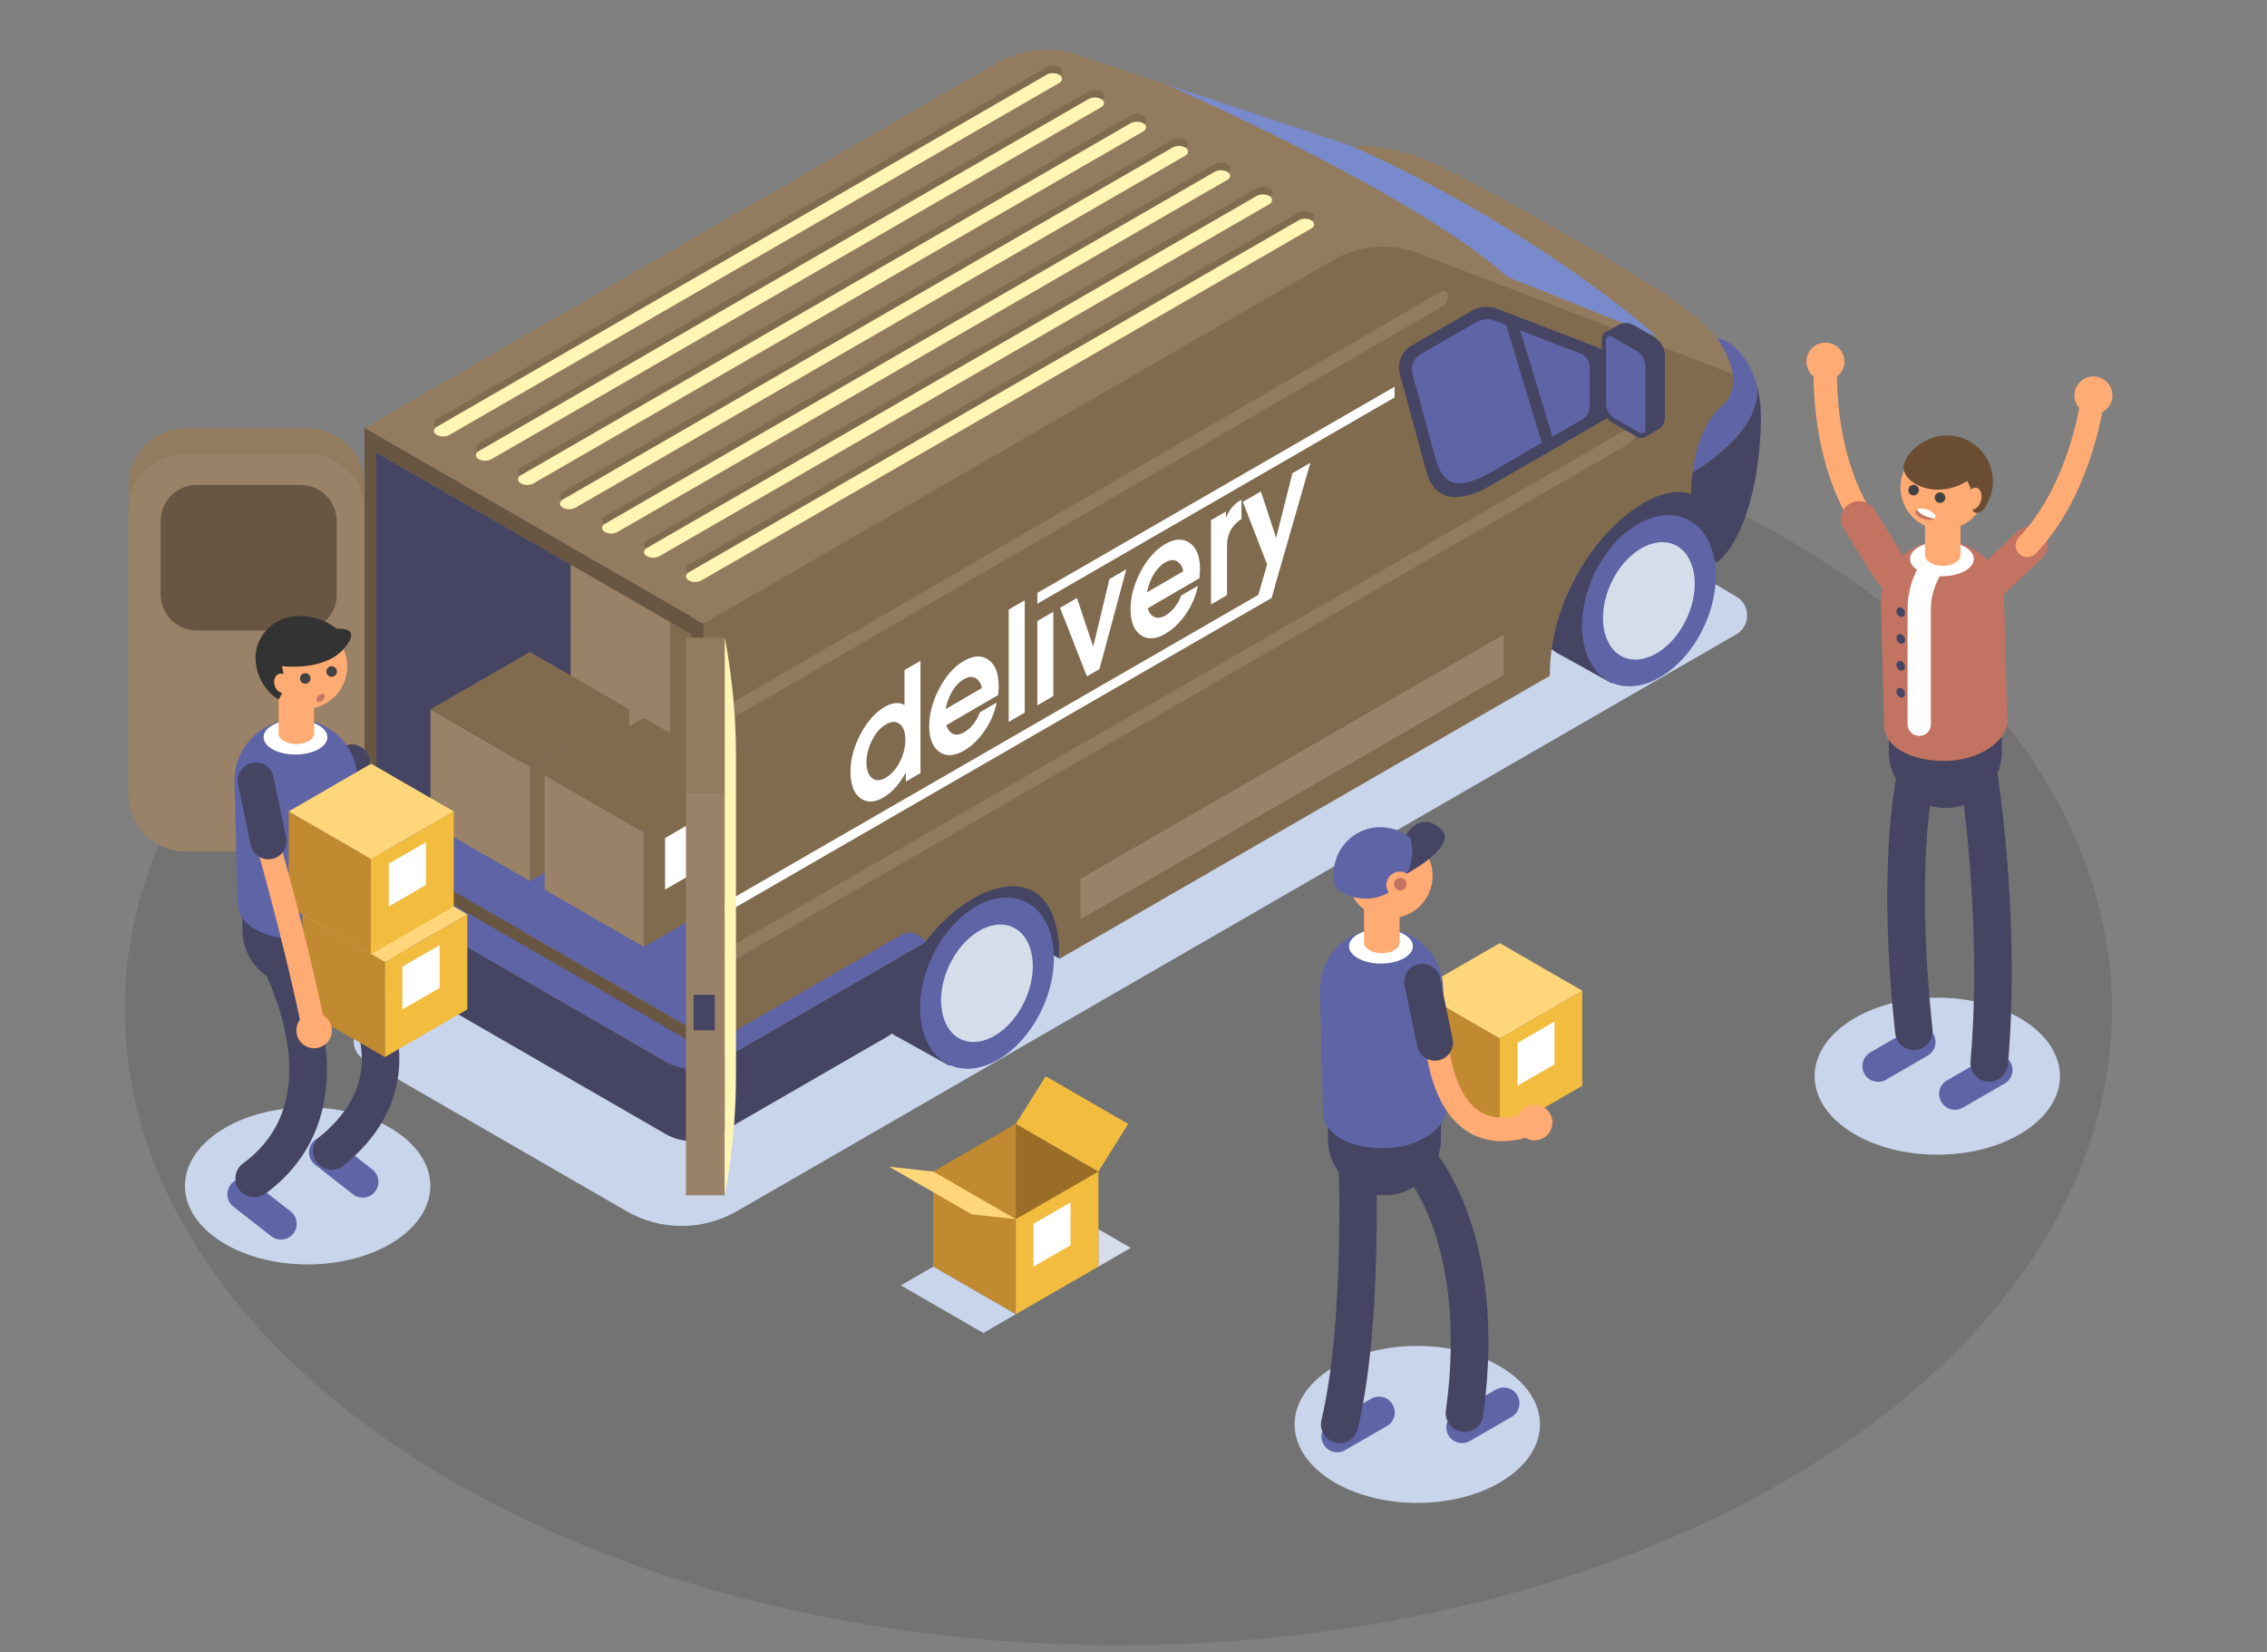 <?xml version="1.0" encoding="utf-8"?>
<!-- Generator: Adobe Illustrator 23.0.2, SVG Export Plug-In . SVG Version: 6.00 Build 0)  -->
<svg version="1.1" id="Layer_1" xmlns="http://www.w3.org/2000/svg" xmlns:xlink="http://www.w3.org/1999/xlink" x="0px" y="0px"
	 viewBox="0 0 2053 1496.4" style="enable-background:new 0 0 2053 1496.4;" xml:space="preserve">
<rect x="0" y="0" width="2053" height="1496.4" fill="#808080" stroke="none"/>
<style type="text/css">
	.st0{opacity:0.1;}
	.st1{fill:#C8D5EB;}
	.st2{fill:#454563;}
	.st3{fill:#5E64A6;}
	.st4{fill:#998267;}
	.st5{fill:#806B4F;}
	.st6{fill:#FFFFFF;}
	.st7{fill:#937B5F;}
	.st8{fill:#D5DDEB;}
	.st9{fill:#788ACB;}
	.st10{fill:#685642;}
	.st11{fill:#FFF5B5;}
	.st12{fill:#C28A30;}
	.st13{fill:#F2BC3F;}
	.st14{fill:#FFD77A;}
	.st15{fill:#FFAB73;}
	.st16{fill:#C27361;}
	.st17{fill:#424242;}
	.st18{fill:#333333;}
	.st19{fill:#6B4D34;}
	.st20{fill:#996D26;}
</style>
<g>
	<ellipse class="st0" cx="1012.8" cy="914.2" rx="899.8" ry="576"/>
	<g>
		<path class="st1" d="M330.1,960l237.3,137c30.9,17.8,69,17.8,99.9,0l905.1-522.5c13-7.5,13.2-26.3,0.2-34l-283-168.6l-959.5,554
			C317,933.5,317,952.4,330.1,960z"/>
		<polygon class="st2" points="959.5,868.3 848.3,804.1 959.5,747.4 		"/>
		<polygon class="st2" points="340.8,766.9 626.3,931.7 626.3,574.6 340.8,409.8 		"/>
		<polygon class="st3" points="340.8,766.9 626.3,602.1 626.3,931.7 		"/>
		<g>
			<polygon class="st4" points="516.8,672.8 606.8,724.8 606.8,621.1 516.8,569.2 			"/>
			<polygon class="st5" points="696.7,672.8 606.8,724.8 606.8,621.1 696.7,569.2 			"/>
			<polygon class="st6" points="666.5,649.5 626,672.8 626,626.2 666.5,602.8 			"/>
			<polygon class="st7" points="516.8,569.2 606.8,517.2 696.7,569.2 606.8,621.1 			"/>
		</g>
		<g>
			<path class="st2" d="M861.1,962.4c25,1,44.5-24.7,60.1-58.6c15.7-33.9,22.7-65.3,5.8-83.8l1.2-2.7l-43.7-24.5
				c-0.8-0.4-1.6-0.9-2.5-1.3c-27.6-12.8-65.3,10-84.2,50.8c-18.9,40.9-11.9,84.4,15.7,97.2l46.2,25.7L861.1,962.4z"/>
			
				<ellipse transform="matrix(0.419 -0.908 0.908 0.419 -289.999 1328.855)" class="st3" cx="894.1" cy="891.2" rx="81.5" ry="55.1"/>
			
				<ellipse transform="matrix(0.419 -0.908 0.908 0.419 -290.11 1328.853)" class="st8" cx="894" cy="891.3" rx="55.9" ry="37.8"/>
		</g>
		<polygon class="st2" points="1554.9,509.5 1443.7,445.3 1572.1,428 		"/>
		<g>
			<polygon class="st4" points="516.8,569.2 606.8,621.1 606.8,517.5 516.8,465.5 			"/>
			<polygon class="st5" points="696.7,569.2 606.8,621.1 606.8,517.5 696.7,465.5 			"/>
			<polygon class="st6" points="666.5,545.8 626,569.2 626,522.5 666.5,499.1 			"/>
			<polygon class="st7" points="516.8,465.5 606.8,413.6 696.7,465.5 606.8,517.5 			"/>
		</g>
		<g>
			<path class="st2" d="M1461,616.1c25,1,44.5-24.7,60.1-58.6c15.7-33.9,22.7-65.3,5.8-83.8l1.2-2.7l-43.7-24.5
				c-0.8-0.4-1.6-0.9-2.5-1.3c-27.6-12.8-65.3,10-84.2,50.8c-18.9,40.9-11.9,84.4,15.7,97.2l46.2,25.7L1461,616.1z"/>
			
				<ellipse transform="matrix(0.419 -0.908 0.908 0.419 372.615 1672.365)" class="st3" cx="1494" cy="544.8" rx="81.5" ry="55.1"/>
			
				<ellipse transform="matrix(0.419 -0.908 0.908 0.419 372.504 1672.364)" class="st8" cx="1493.9" cy="544.9" rx="55.9" ry="37.8"/>
		</g>
		<g>
			<polygon class="st4" points="389.9,746.1 479.9,798 479.9,694.4 389.9,642.4 			"/>
			<polygon class="st5" points="569.8,746.1 479.9,798 479.9,694.4 569.8,642.4 			"/>
			<polygon class="st5" points="389.9,642.4 479.9,590.5 569.8,642.4 479.9,694.4 			"/>
		</g>
		<g>
			<polygon class="st4" points="493.2,805.7 583.1,857.6 583.1,754 493.2,702.1 			"/>
			<polygon class="st5" points="673.1,805.7 583.1,857.6 583.1,754 673.1,702.1 			"/>
			<polygon class="st6" points="642.8,782.3 602.3,805.7 602.3,759 642.8,735.6 			"/>
			<polygon class="st5" points="493.2,702.1 583.1,650.1 673.1,702.1 583.1,754 			"/>
		</g>
		<path class="st5" d="M637,564.8v458.5L812.5,922c0-90.5,147-187,147-53.6l444-256.3c0-131.5,152.7-234,152.7-111.8
			c0,0,18.2-21.9,20.1-55.6c1.9-33.7,3-70.4-4.2-104.8l-341.3-135.5L637,564.8z"/>
		<path class="st7" d="M330.1,387.6L637,564.8l570.4-329.3c23.4-13.5,51.6-15.7,76.9-6.1l287.8,110.4c0,0,0.6-31.8-70.4-77.2
			c-71-45.4-158.9-93.1-197.5-111.8c-38.6-18.7-62.4-18.7-80.6-18.7L975.7,49.6c-24.3-8.1-50.9-5.4-73,7.4L330.1,387.6z"/>
		<path class="st9" d="M1364.9,250.6l135.7,54.3c0,0-104.4-95.2-277-172.9l-169.3-56.3C1054.3,75.7,1280.9,174.6,1364.9,250.6z"/>
		<path class="st10" d="M330.1,387.6v458.5L637,1023.3V564.8L330.1,387.6z M626.3,931.7L340.8,766.9V409.8l285.5,164.8V931.7z"/>
		<polygon class="st4" points="1361.9,574.6 1361.9,611.3 978.5,832.6 978.5,795.9 		"/>
		<g>
			<path class="st2" d="M602.6,961.6L323,800.2c-7.2-4.2-12-11.4-13.2-19.5c-0.2,0.9-0.3,1.8-0.3,2.7V830c0,17.3,9.2,33.2,24.2,41.8
				l268.9,155.2c14.9,8.6,33.4,8.6,48.3,0l153.3-88.5c5.8-3.4,9.5-9.4,10-16.1c3.5-41.2,26.2-68.3,26.2-68.3l-1.4-1.2L650.9,961.6
				C636,970.2,617.5,970.2,602.6,961.6z"/>
			<path class="st3" d="M816.1,846.8l-166.5,96.2c-7.8,4.5-17.4,4.5-25.2,0L330.1,773v-10.4l-12.8,7.4c-4,2.3-6.6,6.2-7.4,10.6
				c1.1,8.1,5.9,15.4,13.2,19.5l279.6,161.4c14.9,8.6,33.4,8.6,48.3,0L839,852.9l-5.6-4.7C828.5,844.2,821.6,843.6,816.1,846.8z"/>
		</g>
		<g>
			<path class="st2" d="M1591.2,349.5c2.8,36.6-37.6,65.9-58.5,78.5c-1.4,10.9-1.2,21-1.2,21c27.6,16.6,23.5,60.5,23.5,60.5
				c28.1-23.8,39.7-84,39.7-132.8C1594.6,366.4,1593.3,357.4,1591.2,349.5z"/>
			<path class="st3" d="M1591.2,349.5c-7.9-29.7-27.6-43.2-36.2-42.9c0,0,29.6,38.8,4.5,60.9c-18.1,15.8-24.5,42.5-26.8,60.5
				C1553.5,415.4,1594,386.1,1591.2,349.5z"/>
		</g>
		<g>
			<path class="st5" d="M961.8,64.5c0-2.8-3.7-5.1-8.3-5.1c-2.2,0-4.2,0.5-5.7,1.4l-552,318.7l0,0c-1.7,0.9-2.8,2.3-2.8,3.8
				c0,2.8,3.7,5.1,8.3,5.1c2.4,0,4.6-0.6,6.1-1.6l0,0L959.1,68.3l0,0C960.8,67.3,961.8,66,961.8,64.5z"/>
			<path class="st5" d="M999.8,86.5c0-2.8-3.7-5.1-8.3-5.1c-2.2,0-4.2,0.5-5.7,1.4l-552,318.7l0,0c-1.7,0.9-2.8,2.3-2.8,3.8
				c0,2.8,3.7,5.1,8.3,5.1c2.4,0,4.6-0.6,6.1-1.6l0,0L997.2,90.2l0,0C998.8,89.3,999.8,88,999.8,86.5z"/>
			<path class="st5" d="M1037.9,108.4c0-2.8-3.7-5.1-8.3-5.1c-2.2,0-4.2,0.5-5.7,1.4l-552,318.7l0,0c-1.7,0.9-2.8,2.3-2.8,3.8
				c0,2.8,3.7,5.1,8.3,5.1c2.4,0,4.6-0.6,6.1-1.6l0,0l551.7-318.5l0,0C1036.9,111.3,1037.9,109.9,1037.9,108.4z"/>
			<path class="st5" d="M1075.9,130.4c0-2.8-3.7-5.1-8.3-5.1c-2.2,0-4.2,0.5-5.7,1.4l-552,318.7l0,0c-1.7,0.9-2.8,2.3-2.8,3.8
				c0,2.8,3.7,5.1,8.3,5.1c2.4,0,4.6-0.6,6.1-1.6l0,0l551.7-318.5l0,0C1074.9,133.2,1075.9,131.9,1075.9,130.4z"/>
			<path class="st5" d="M1114,152.4c0-2.8-3.7-5.1-8.3-5.1c-2.2,0-4.2,0.5-5.7,1.4l-552,318.7l0,0c-1.7,0.9-2.8,2.3-2.8,3.8
				c0,2.8,3.7,5.1,8.3,5.1c2.4,0,4.6-0.6,6.1-1.6l0,0l551.7-318.5l0,0C1113,155.2,1114,153.9,1114,152.4z"/>
			<path class="st5" d="M1152,174.3c0-2.8-3.7-5.1-8.3-5.1c-2.2,0-4.2,0.5-5.7,1.4L586,489.3l0,0c-1.7,0.9-2.8,2.3-2.8,3.8
				c0,2.8,3.7,5.1,8.3,5.1c2.4,0,4.6-0.6,6.1-1.6l0,0l551.7-318.5l0,0C1151,177.2,1152,175.8,1152,174.3z"/>
			<path class="st5" d="M1190.1,196.3c0-2.8-3.7-5.1-8.3-5.1c-2.2,0-4.2,0.5-5.7,1.4L624,511.3l0,0c-1.7,0.9-2.8,2.3-2.8,3.8
				c0,2.8,3.7,5.1,8.3,5.1c2.4,0,4.6-0.6,6.1-1.6l0,0l551.7-318.5l0,0C1189.1,199.1,1190.1,197.8,1190.1,196.3z"/>
			<path class="st5" d="M1479.2,380.8c2.5,1.4,2.6,5.8,0.3,9.8c-1.1,1.9-2.6,3.4-4.1,4.2l-814.1,470v0c-1.7,1-3.4,1.3-4.7,0.5
				c-2.5-1.4-2.6-5.8-0.3-9.8c1.2-2.1,2.8-3.7,4.5-4.5l0,0l813.8-469.9l0,0C1476.2,380.3,1477.9,380.1,1479.2,380.8z"/>
			<path class="st5" d="M1309.3,257c2.5,1.4,2.6,5.8,0.3,9.8c-1.1,1.9-2.6,3.4-4.1,4.2L661.3,644.7v0c-1.7,1-3.4,1.3-4.7,0.5
				c-2.5-1.4-2.6-5.8-0.3-9.8c1.2-2.1,2.8-3.7,4.5-4.5l0,0l644-373.5v0C1306.4,256.5,1308,256.3,1309.3,257z"/>
		</g>
		<g>
			<path class="st11" d="M961.8,71.4c0-2.8-3.7-5.1-8.3-5.1c-2.2,0-4.2,0.5-5.7,1.4l-552,318.7l0,0c-1.7,0.9-2.8,2.3-2.8,3.8
				c0,2.8,3.7,5.1,8.3,5.1c2.4,0,4.6-0.6,6.1-1.6l0,0L959.1,75.2l0,0C960.8,74.2,961.8,72.9,961.8,71.4z"/>
			<path class="st11" d="M999.8,93.4c0-2.8-3.7-5.1-8.3-5.1c-2.2,0-4.2,0.5-5.7,1.4l-552,318.7l0,0c-1.7,0.9-2.8,2.3-2.8,3.8
				c0,2.8,3.7,5.1,8.3,5.1c2.4,0,4.6-0.6,6.1-1.6l0,0L997.2,97.1l0,0C998.8,96.2,999.8,94.9,999.8,93.4z"/>
			<path class="st11" d="M1037.9,115.3c0-2.8-3.7-5.1-8.3-5.1c-2.2,0-4.2,0.5-5.7,1.4l-552,318.7l0,0c-1.7,0.9-2.8,2.3-2.8,3.8
				c0,2.8,3.7,5.1,8.3,5.1c2.4,0,4.6-0.6,6.1-1.6l0,0l551.7-318.5l0,0C1036.9,118.2,1037.9,116.8,1037.9,115.3z"/>
			<path class="st11" d="M1075.9,137.3c0-2.8-3.7-5.1-8.3-5.1c-2.2,0-4.2,0.5-5.7,1.4l-552,318.7l0,0c-1.7,0.9-2.8,2.3-2.8,3.8
				c0,2.8,3.7,5.1,8.3,5.1c2.4,0,4.6-0.6,6.1-1.6l0,0l551.7-318.5l0,0C1074.9,140.1,1075.9,138.8,1075.9,137.3z"/>
			<path class="st11" d="M1114,159.3c0-2.8-3.7-5.1-8.3-5.1c-2.2,0-4.2,0.5-5.7,1.4l-552,318.7l0,0c-1.7,0.9-2.8,2.3-2.8,3.8
				c0,2.8,3.7,5.1,8.3,5.1c2.4,0,4.6-0.6,6.1-1.6l0,0L1111.3,163l0,0C1113,162.1,1114,160.8,1114,159.3z"/>
			<path class="st11" d="M1152,181.2c0-2.8-3.7-5.1-8.3-5.1c-2.2,0-4.2,0.5-5.7,1.4L586,496.2l0,0c-1.7,0.9-2.8,2.3-2.8,3.8
				c0,2.8,3.7,5.1,8.3,5.1c2.4,0,4.6-0.6,6.1-1.6l0,0L1149.4,185l0,0C1151,184.1,1152,182.7,1152,181.2z"/>
			<path class="st11" d="M1190.1,203.2c0-2.8-3.7-5.1-8.3-5.1c-2.2,0-4.2,0.5-5.7,1.4L624,518.2l0,0c-1.7,0.9-2.8,2.3-2.8,3.8
				c0,2.8,3.7,5.1,8.3,5.1c2.4,0,4.6-0.6,6.1-1.6l0,0L1187.4,207l0,0C1189.1,206,1190.1,204.7,1190.1,203.2z"/>
			<path class="st7" d="M1479.2,387.7c2.5,1.4,2.6,5.8,0.3,9.8c-1.1,1.9-2.6,3.4-4.1,4.2l-814.1,470v0c-1.7,1-3.4,1.3-4.7,0.5
				c-2.5-1.4-2.6-5.8-0.3-9.8c1.2-2.1,2.8-3.7,4.5-4.5l0,0l813.8-469.9l0,0C1476.2,387.2,1477.9,387,1479.2,387.7z"/>
			<path class="st7" d="M1309.3,263.9c2.5,1.4,2.6,5.8,0.3,9.8c-1.1,1.9-2.6,3.4-4.1,4.2L661.3,651.6v0c-1.7,1-3.4,1.3-4.7,0.5
				c-2.5-1.4-2.6-5.8-0.3-9.8c1.2-2.1,2.8-3.7,4.5-4.5l0,0l644-373.5v0C1306.4,263.4,1308,263.2,1309.3,263.9z"/>
		</g>
		<g>
			<g>
				<path class="st6" d="M800,722.3c-8.2,4.8-15.2,4.9-21.1,0.4c-5.8-4.5-8.7-12.4-8.7-23.7c0-11.3,3-22.6,9.1-34.1
					c6-11.5,13.4-19.7,21.9-24.7c6.9-3.9,12.9-4.5,17.9-1.7v-31.6l7.2-4.2l7.3-4.2v101.7l-6.6,3.8l-6.7,3.9v-8.3
					C814.7,710.1,807.9,717.7,800,722.3z M802.3,656.1c-5,2.9-9.2,7.6-12.5,14.2c-3.4,6.6-5.1,13.3-5.1,20.2c0,6.8,1.7,11.5,5,14.2
					c3.4,2.7,7.5,2.5,12.5-0.3c5-2.9,9.2-7.7,12.6-14.2c3.4-6.6,5.1-13.3,5.1-20.1s-1.7-11.6-5.1-14.3
					C811.5,653.1,807.3,653.2,802.3,656.1z"/>
				<path class="st6" d="M872.9,679.9c-8.7,5-16.1,5.4-22.2,1.1c-6.1-4.3-9.2-12.2-9.2-23.4c0-11.3,3.1-22.7,9.2-34.2
					c6.1-11.5,13.5-19.8,22.2-24.8c8.7-5.1,16.1-5.4,22.3-1c6.1,4.4,9.2,12.2,9.2,23.5c0,2.7-0.2,5.5-0.5,8.4l-46.9,27.3
					c0.8,2.8,2.2,5.1,4.1,6.6c3.3,2.7,7.4,2.6,12.3-0.3c3-1.8,5.8-4.3,8.3-7.5c2.5-3.3,4.4-6.7,5.6-10.4l15.3-8.9
					c-1.9,9.2-5.6,17.8-11,25.7C886.1,669.9,879.9,675.9,872.9,679.9z M889.2,623.2c-0.7-3.6-2.1-6.3-4.3-8.1
					c-3.2-2.7-7.3-2.7-12.1,0.1c-4.8,2.8-8.8,7.4-12.1,13.9c-2.1,4.3-3.5,8.6-4.3,13.1L889.2,623.2z"/>
				<path class="st6" d="M913.5,552.1l7.2-4.2l7.3-4.2v101.7l-7.2,4.2l-7.3,4.2V552.1z"/>
				<path class="st6" d="M939.4,562.5l7.2-4.2l7.3-4.2v76.3l-7.2,4.2l-7.3,4.2V562.5z"/>
				<path class="st6" d="M960,550.5l7.6-4.4l7.7-4.5l14.7,44.1l0,0l14.7-61.2l7.6-4.4l7.7-4.5l-24.3,90.4l-5.7,3.3l-5.7,3.3
					L960,550.5z"/>
				<path class="st6" d="M1055.2,574.1c-8.7,5-16.1,5.4-22.2,1.1c-6.1-4.3-9.2-12.2-9.2-23.4c0-11.3,3.1-22.7,9.2-34.2
					c6.1-11.5,13.5-19.8,22.2-24.8c8.7-5.1,16.1-5.4,22.3-1c6.1,4.4,9.2,12.2,9.2,23.5c0,2.7-0.2,5.5-0.5,8.4l-46.9,27.3
					c0.8,2.8,2.2,5.1,4.1,6.6c3.3,2.7,7.4,2.6,12.3-0.3c3-1.8,5.8-4.3,8.3-7.5c2.5-3.3,4.4-6.7,5.6-10.4l15.3-8.9
					c-1.9,9.2-5.6,17.8-11,25.7C1068.4,564,1062.3,570,1055.2,574.1z M1071.6,517.4c-0.7-3.6-2.1-6.3-4.3-8.1
					c-3.2-2.7-7.3-2.7-12.1,0.1c-4.8,2.8-8.8,7.4-12.1,13.9c-2.1,4.3-3.5,8.6-4.3,13.1L1071.6,517.4z"/>
				<path class="st6" d="M1096.8,471.1l6.7-3.9l6.7-3.9v5.8l0.7-1.6c2.7-6.3,6.8-11.1,12.4-14.3l1-0.6V470c-4.1,2.7-7.2,5.9-9.3,9.4
					c-2.5,4.2-3.8,9.3-3.8,15.3V539l-7.2,4.2l-7.3,4.2V471.1z"/>
				<path class="st6" d="M1151.6,541.2l-7.6,4.4l-7.7,4.5l11.2-39v0.1l-22-56.7l8.2-4.7l8.2-4.7l13.7,41.9l0.1,0l14.7-58.4l8.1-4.7
					l8.2-4.8L1151.6,541.2z"/>
			</g>
			<polygon class="st6" points="1154.6,530.1 1151.5,541.6 654.6,828.4 654.6,818.7 			"/>
			<polygon class="st6" points="1262.9,350.3 1262.9,360 939.4,546.8 939.4,537 			"/>
		</g>
		<g>
			<path class="st2" d="M1278.3,313c-9,5.2-13.3,15.8-10.6,25.8l24.1,88.5c5.8,22.5,23.8,30.7,55.1,14.2l112.3-64.9
				c23.8-13.9,20.9-49.1-4.8-59l-98.3-37.8c-7.7-3-16.3-2.3-23.4,1.8L1278.3,313z"/>
			<path class="st3" d="M1431.3,320.3l-77.4-29.8c-5.6-2.2-11.9-1.7-17.1,1.3l-50.1,28.9c-6.3,3.7-9.4,11.1-7.5,18.2l21.3,78.2
				c7.3,23.4,20.4,26.2,47.1,12.1l85.6-49.5c3.9-2.3,6.4-6.5,6.4-11v-36.7C1439.5,326.9,1436.2,322.2,1431.3,320.3z"/>
			
				<rect x="1380.2" y="288" transform="matrix(0.957 -0.289 0.289 0.957 -40.975 414.665)" class="st2" width="10.8" height="116.5"/>
		</g>
		<g>
			<path class="st2" d="M1464.9,294.7l-10.3,6l28.8,12.1c6.5,3.7,10.4,10.6,10.4,18.1l-3.3,64.4l11.2-6.4c3.8-2.2,6.1-6.2,6.1-10.6
				v-55.4c0-7.5-4-14.4-10.4-18.1l-17.2-10C1475.4,291.9,1469.6,291.9,1464.9,294.7z"/>
			<path class="st2" d="M1460.1,382.8l22.4,12.9c5,2.9,11.3-0.7,11.3-6.5v-59.5c0-6.8-3.6-13.1-9.5-16.4l-22.4-12.9
				c-5-2.9-11.3,0.7-11.3,6.5v59.5C1450.6,373.1,1454.2,379.4,1460.1,382.8z"/>
			<path class="st3" d="M1462.2,378.9l22.6,13c2.3,1.4,5.3-0.3,5.3-3v-57.4c0-5.6-3-10.8-7.8-13.6l-22.6-13c-2.3-1.4-5.3,0.3-5.3,3
				v57.4C1454.4,370.9,1457.4,376.1,1462.2,378.9z"/>
		</g>
		<g>
			<path class="st7" d="M167.9,771.1h162.1V439.4c0-28.4-23-51.4-51.4-51.4H167.9c-28.4,0-51.4,23-51.4,51.4v280.3
				C116.5,748.1,139.5,771.1,167.9,771.1z"/>
			<path class="st4" d="M167.9,771.1h162.1V462.6c0-28.4-23-51.4-51.4-51.4H167.9c-28.4,0-51.4,23-51.4,51.4v257
				C116.5,748.1,139.5,771.1,167.9,771.1z"/>
			<path class="st10" d="M178.3,571.1h94.5c17.7,0,32.1-14.4,32.1-32.1V472c0-18.1-14.7-32.8-32.8-32.8h-93.9
				c-18.1,0-32.8,14.7-32.8,32.8v66.3C145.6,556.4,160.3,571.1,178.3,571.1z"/>
		</g>
		<g>
			<rect x="621.2" y="577.5" class="st7" width="35" height="140.6"/>
			<rect x="621.2" y="718.1" class="st4" width="35" height="364.5"/>
			<path class="st11" d="M656.3,577.5c0,0,10.2,47.4,10.2,106.5c0,59.1,0,231.3,0,290.8c0,59.5-10.2,107.8-10.2,107.8V577.5z"/>
			<rect x="628.1" y="901" class="st2" width="19.2" height="32.2"/>
		</g>
	</g>
	<ellipse class="st1" cx="1283.5" cy="1290.1" rx="111.1" ry="71.1"/>
	<ellipse class="st1" cx="1754.4" cy="974.7" rx="111.1" ry="71.1"/>
	<g>
		<polygon class="st12" points="1283.5,983.4 1358.2,1026.6 1358.2,940.5 1283.5,897.3 		"/>
		<polygon class="st13" points="1432.9,983.4 1358.2,1026.6 1358.2,940.5 1432.9,897.3 		"/>
		<polygon class="st6" points="1407.8,964 1374.2,983.4 1374.2,944.6 1407.8,925.2 		"/>
		<polygon class="st14" points="1283.5,897.3 1358.2,854.2 1432.9,897.3 1358.2,940.5 		"/>
	</g>
	<g>
		<path class="st3" d="M1234.3,884.6c-3.5-8.4-13.1-12.3-21.4-8.9c-8.4,3.5-12.3,13.1-8.9,21.4l0,0l0,0l21.5,51.7l0,0
			c3.5,8.4,13.1,12.3,21.4,8.9c8.4-3.5,12.3-13.1,8.9-21.4l0,0L1234.3,884.6L1234.3,884.6L1234.3,884.6z"/>
		<path class="st3" d="M1331.2,1305.1l37.7-21.8c6.8-3.9,9.1-12.7,5.2-19.5l0,0c-3.9-6.8-12.7-9.1-19.5-5.2l-37.7,21.8
			c-6.8,3.9-9.1,12.7-5.2,19.5v0C1315.6,1306.7,1324.4,1309,1331.2,1305.1z"/>
		<path class="st3" d="M1218,1313.5l38.1-22c6.7-3.9,9-12.5,5.1-19.2l-0.2-0.4c-3.9-6.7-12.5-9-19.2-5.1l-38.1,22
			c-6.7,3.9-9,12.5-5.1,19.2l0.2,0.4C1202.7,1315.1,1211.3,1317.4,1218,1313.5z"/>
		<path class="st2" d="M1253.7,1082.6L1253.7,1082.6c28.3,0,51.2-22.9,51.2-51.2v-38.3h-102.4v38.3
			C1202.5,1059.6,1225.4,1082.6,1253.7,1082.6z"/>
		<path class="st2" d="M1326.3,1296.9c-0.8,0-1.6-0.1-2.4-0.2c-9.3-1.3-15.8-9.9-14.5-19.1c10.9-78.7-0.2-133.2-11.4-165.2
			c-12.1-34.4-26.9-50.5-27-50.7l0.1,0.1l24.6-23.4c2.9,3,70.6,76.2,47.4,243.9C1342,1290.7,1334.7,1296.9,1326.3,1296.9z"/>
		<path class="st2" d="M1213.2,1307.1c-1.3,0-2.6-0.1-3.9-0.5c-9.1-2.2-14.8-11.3-12.6-20.4c21.6-91,15.4-239.5,15.3-241
			c-0.4-9.4,6.9-17.3,16.2-17.7c9.4-0.4,17.3,6.8,17.7,16.2c0.1,1.6,1.7,38.9,0.5,88.5c-1.5,67-7.2,121.5-16.8,161.8
			C1227.8,1301.9,1220.9,1307.1,1213.2,1307.1z"/>
		<path class="st3" d="M1198.2,1007.8c0,20.2,26.6,33.1,57.4,32.1c30.8-0.9,54.1-19.1,54.1-35.5l0,0l-2.8-109.6l0,0l0,0
			c-0.9-30.8-26.6-55-57.4-54s-55,26.7-54.1,57.4l0,0l0,0L1198.2,1007.8z"/>
		<ellipse class="st6" cx="1250.6" cy="857" rx="28.9" ry="15.7"/>
		<g>
			
				<ellipse transform="matrix(8.466529e-02 -0.996 0.996 8.466529e-02 362.779 1980.123)" class="st15" cx="1259.1" cy="792.6" rx="38.6" ry="38.6"/>
			<path class="st15" d="M1267.5,816.8v36.9c0,5.3-7.2,9.6-16.1,9.6c-8.9,0-16.1-4.3-16.1-9.6v-36.9H1267.5z"/>
			<g>
				<path class="st2" d="M1274.1,791.2c0,0,48.7-25.8,30-41.2c-18.7-15.5-30.9,6.1-30.9,6.1L1274.1,791.2z"/>
				<g>
					<path class="st3" d="M1259.3,750.2c6.7,1.5,12.7,4.6,17.7,8.7c2.2,6.9,2.6,14.4,0.9,22c-0.8,3.7-2.1,7.2-3.8,10.4
						c-1.1-0.7-2.4-1.3-3.8-1.6c-6.5-1.5-13,2.6-14.5,9.2c-0.8,3.4,0,6.8,1.8,9.5c-8.8,5-19.5,6.9-30.2,4.5
						c-6.7-1.5-12.7-4.6-17.7-8.7c-2.2-6.9-2.6-14.4-0.9-22C1214,759.4,1236.6,745.1,1259.3,750.2z"/>
				</g>
			</g>
		</g>
		<path class="st15" d="M1360.2,1033.6c-12.1,0-23-3.2-32.6-9.7c-36.2-24.4-37.5-86.1-37.6-88.7c-0.1-5.9,4.6-10.7,10.4-10.8
			c5.9-0.1,10.7,4.6,10.8,10.4c0,0.9,1.3,53.3,28.2,71.4c11.6,7.8,27.3,8,46.5,0.5c5.5-2.1,11.6,0.6,13.7,6c2.1,5.5-0.6,11.6-6,13.7
			C1381.7,1031.3,1370.5,1033.6,1360.2,1033.6z"/>
		<path class="st2" d="M1304.1,886c-1.8-8.9-10.5-14.6-19.4-12.7c-8.9,1.8-14.6,10.5-12.7,19.4l0,0l0,0l11.4,54.9l0,0
			c1.8,8.9,10.5,14.6,19.4,12.7c8.9-1.8,14.6-10.5,12.7-19.4l0,0L1304.1,886L1304.1,886L1304.1,886z"/>
		<circle class="st15" cx="1389.8" cy="1016.7" r="16.1"/>
		
			<ellipse transform="matrix(0.163 -0.987 0.987 0.163 270.814 1921.27)" class="st16" cx="1267.5" cy="801.1" rx="5.7" ry="5.7"/>
	</g>
	<g>
		<ellipse class="st1" cx="278.6" cy="1074.1" rx="111.1" ry="71.1"/>
		<g>
			<path class="st15" d="M371.3,927.7c-4.9,0-9.4-3.5-10.4-8.5c-18.1-88.4-45.1-180.5-45.3-181.4c-1.7-5.6,1.6-11.5,7.2-13.2
				c5.6-1.7,11.5,1.6,13.2,7.2c0.3,0.9,27.5,93.9,45.8,183.2c1.2,5.7-2.5,11.3-8.3,12.5C372.7,927.6,372,927.7,371.3,927.7z"/>
			<path class="st2" d="M334.5,687.3c-1.8-8.9-10.5-14.6-19.4-12.7c-8.9,1.8-14.6,10.5-12.7,19.4l0,0l0,0l11.4,54.9l0,0
				c1.8,8.9,10.5,14.6,19.4,12.7c8.9-1.8,14.6-10.5,12.7-19.4l0,0L334.5,687.3L334.5,687.3L334.5,687.3z"/>
			
				<ellipse transform="matrix(0.23 -0.973 0.973 0.23 -606.58 1067.724)" class="st15" cx="371.3" cy="917.1" rx="16.1" ry="16.1"/>
		</g>
		<path class="st3" d="M251.3,695.2c-3.5-8.4-13.1-12.3-21.4-8.9c-8.4,3.5-12.3,13.1-8.9,21.4l0,0l0,0l21.5,51.7l0,0
			c3.5,8.4,13.1,12.3,21.4,8.9c8.4-3.5,12.3-13.1,8.9-21.4l0,0L251.3,695.2L251.3,695.2L251.3,695.2z"/>
		<path class="st3" d="M211.4,1092.9l34.3,26.8c6.2,4.8,15.2,3.7,20-2.5l0,0c4.8-6.2,3.7-15.2-2.5-20l-34.3-26.8
			c-6.2-4.8-15.2-3.7-20,2.5h0C204.1,1079.1,205.2,1088.1,211.4,1092.9z"/>
		<path class="st3" d="M285.4,1054.9l34.3,26.8c6.2,4.8,15.2,3.7,20-2.5h0c4.8-6.2,3.7-15.2-2.5-20l-34.3-26.8
			c-6.2-4.8-15.2-3.7-20,2.5l0,0C278,1041.1,279.2,1050.1,285.4,1054.9z"/>
		<path class="st2" d="M270.7,893.2L270.7,893.2c28.3,0,51.2-22.9,51.2-51.2v-38.3H219.5V842C219.5,870.3,242.4,893.2,270.7,893.2z"
			/>
		<path class="st2" d="M300.5,1059.5c-4.9,0-9.8-2.1-13.2-6.2c-5.9-7.3-4.9-18,2.4-23.9c23.9-19.5,36.6-41.7,37.9-65.9
			c1.3-24.7-9.4-48-18.5-63.2c-10.1-16.7-20.6-27.5-20.7-27.6c-6.6-6.7-6.5-17.4,0.1-24c6.7-6.6,17.4-6.5,24,0.1
			c2.1,2.2,52.3,53.6,49,116.5c-1.8,34.2-18.7,64.6-50.3,90.4C308.1,1058.3,304.3,1059.5,300.5,1059.5z"/>
		<path class="st2" d="M230.2,1084.3c-5.2,0-10.4-2.4-13.7-6.9c-5.6-7.6-3.9-18.2,3.6-23.7c35.4-26,48.5-65,38.8-115.8
			c-7.7-40.6-27.4-73.6-27.5-73.9c-4.9-8-2.3-18.5,5.8-23.3c8-4.9,18.5-2.3,23.3,5.8c0.9,1.5,22.7,37.8,31.7,84.2
			c12.5,64.3-5.5,116.4-51.9,150.5C237.2,1083.2,233.7,1084.3,230.2,1084.3z"/>
		<path class="st3" d="M215.2,818.4c0,20.2,26.6,33.1,57.4,32.1c30.8-0.9,54.1-19.1,54.1-35.5l0,0l-2.8-109.6l0,0l0,0
			c-0.9-30.8-26.6-55-57.4-54c-30.8,0.9-55,26.7-54.1,57.4l0,0l0,0L215.2,818.4z"/>
		<ellipse class="st6" cx="267.6" cy="667.7" rx="28.9" ry="15.7"/>
		<g>
			
				<ellipse transform="matrix(0.854 -0.52 0.52 0.854 -273.647 231.907)" class="st15" cx="276.1" cy="603.3" rx="38.6" ry="38.6"/>
			<path class="st15" d="M284.5,627.4v36.9c0,5.3-7.2,9.6-16.1,9.6c-8.9,0-16.1-4.3-16.1-9.6v-36.9H284.5z"/>
		</g>
		<g>
			<polygon class="st12" points="273.8,914.2 348.5,957.4 348.5,871.3 273.8,828.1 			"/>
			<polygon class="st13" points="423.2,914.2 348.5,957.4 348.5,871.3 423.2,828.1 			"/>
			<polygon class="st6" points="398.1,894.8 364.4,914.2 364.4,875.4 398.1,856 			"/>
			<polygon class="st14" points="273.8,828.1 348.5,785 423.2,828.1 348.5,871.3 			"/>
		</g>
		<g>
			<polygon class="st12" points="261.4,821 336.1,864.1 336.1,778 261.4,734.9 			"/>
			<polygon class="st13" points="410.9,821 336.1,864.1 336.1,778 410.9,734.9 			"/>
			<polygon class="st6" points="385.8,801.5 352.1,821 352.1,782.2 385.8,762.8 			"/>
			<polygon class="st14" points="261.4,734.9 336.1,691.7 410.9,734.9 336.1,778 			"/>
		</g>
		<g>
			<path class="st15" d="M284.5,943.9c-4.9,0-9.4-3.5-10.4-8.5C256,847.1,229,754.9,228.8,754c-1.7-5.6,1.6-11.5,7.2-13.2
				c5.6-1.7,11.5,1.6,13.2,7.2c0.3,0.9,27.5,93.9,45.8,183.2c1.2,5.7-2.5,11.3-8.3,12.5C285.9,943.9,285.2,943.9,284.5,943.9z"/>
			<path class="st2" d="M247.7,703.6c-1.8-8.9-10.5-14.6-19.4-12.7s-14.6,10.5-12.7,19.4l0,0l0,0l11.4,54.9l0,0
				c1.8,8.9,10.5,14.6,19.4,12.7c8.9-1.8,14.6-10.5,12.7-19.4l0,0L247.7,703.6L247.7,703.6L247.7,703.6z"/>
			<circle class="st15" cx="284.5" cy="933.3" r="16.1"/>
		</g>
		
			<ellipse transform="matrix(0.973 -0.23 0.23 0.973 -133.845 79.944)" class="st17" cx="276.4" cy="614.7" rx="4.8" ry="4.8"/>
		
			<ellipse transform="matrix(0.383 -0.924 0.924 0.383 -376.42 652.716)" class="st17" cx="300.2" cy="608" rx="4.8" ry="4.8"/>
		<g>
			<path class="st16" d="M293.5,629c0.3,0.3,0.5,0.6,0.6,1.1c0.3,1.7-1.1,3.9-3.2,5c-1.7,0.9-3.4,0.7-4-0.4c0.7-0.1,1.5-0.4,2.3-0.8
				C291.3,632.8,293,630.9,293.5,629z"/>
			<path class="st16" d="M286.7,634.1c-0.3-1.7,1.1-3.9,3.2-5c1.5-0.8,2.9-0.8,3.7,0c-0.6,1.9-2.2,3.9-4.3,5
				c-0.8,0.4-1.6,0.7-2.3,0.8C286.8,634.5,286.7,634.3,286.7,634.1z"/>
		</g>
		<path class="st18" d="M252.2,633.6c0,0,8.8-10,3-30.3c0,0,38.1,5.1,56.2-15.7c18.1-20.8-6.5-18-6.5-18s-12.4-11.7-34.2-11.7
			c-21.8,0-39.3,17.6-39.3,37.3S243.5,628.6,252.2,633.6z"/>
		
			<ellipse transform="matrix(0.967 -0.255 0.255 0.967 -149.312 85.515)" class="st15" cx="255.2" cy="618.8" rx="6.8" ry="8.9"/>
	</g>
	<g>
		<path class="st15" d="M1687.3,481.9c-3.5,0-6.8-1.7-8.9-4.8c-21.7-33-30.2-72.2-33.6-99.2c-3.6-29.1-2.2-50.3-2.2-51.2
			c0.4-5.8,5.5-10.3,11.3-9.9c5.8,0.4,10.3,5.5,9.9,11.3c0,0.2-1.3,20.5,2.1,47.6c3.1,24.6,10.9,60.2,30.3,89.7
			c3.2,4.9,1.8,11.5-3.1,14.7C1691.3,481.4,1689.2,481.9,1687.3,481.9z"/>
		<path class="st16" d="M1699.4,526.5c4.8,7.7,14.9,10,22.6,5.2c7.7-4.8,10-14.9,5.2-22.6l0,0l0,0l-29.7-47.5l0,0
			c-4.8-7.7-14.9-10-22.6-5.2c-7.7,4.8-10,14.9-5.2,22.6l0,0L1699.4,526.5L1699.4,526.5L1699.4,526.5z"/>
		<path class="st3" d="M1777.4,1003.3l38.1-22c6.7-3.9,9-12.5,5.1-19.2l-0.2-0.4c-3.9-6.7-12.5-9-19.2-5.1l-38.1,22
			c-6.7,3.9-9,12.5-5.1,19.2l0.2,0.4C1762.1,1004.8,1770.7,1007.1,1777.4,1003.3z"/>
		<path class="st3" d="M1708,977.9l37.7-21.8c6.8-3.9,9.1-12.7,5.2-19.5l0,0c-3.9-6.8-12.7-9.1-19.5-5.2l-37.7,21.8
			c-6.8,3.9-9.1,12.7-5.2,19.5l0,0C1692.4,979.5,1701.2,981.8,1708,977.9z"/>
		<path class="st2" d="M1761.7,731.8L1761.7,731.8c28.3,0,51.2-22.9,51.2-51.2v-38.3h-102.4v38.3
			C1710.5,708.9,1733.4,731.8,1761.7,731.8z"/>
		<path class="st2" d="M1801.4,979.8c-0.5,0-1,0-1.5-0.1c-9.3-0.8-16.2-9.1-15.4-18.4c11.2-128.2-9.5-258.1-9.7-259.4
			c-1.5-9.3,4.8-18,14-19.5c9.3-1.5,18,4.8,19.5,14c0.2,1.4,5.5,34.2,9.5,83.7c3.6,45.7,6.7,114.8,0.6,184
			C1817.5,973.1,1810.1,979.8,1801.4,979.8z"/>
		<path class="st2" d="M1733.2,951.1c-8.6,0-15.9-6.5-16.9-15.2c-17.9-166.1,3.3-243.7,4.2-246.9l32.7,9.2l0,0
			c-0.1,0.2-5.1,18.9-8,56.9c-2.7,35.1-4,94.3,4.9,177.2c1,9.3-5.7,17.7-15.1,18.7C1734.5,951.1,1733.9,951.1,1733.2,951.1z"/>
		<path class="st16" d="M1706.2,657c0,20.2,26.6,33.1,57.4,32.1c30.8-0.9,54.1-19.1,54.1-35.5l0,0l-2.8-109.6l0,0l0,0
			c-0.9-30.8-26.6-55-57.4-54.1c-30.8,0.9-55,26.7-54.1,57.4l0,0l0,0L1706.2,657z"/>
		<path class="st6" d="M1738.1,666.5c-5.9,0-10.6-4.8-10.6-10.6V551c0-23,11.5-40.6,11.9-41.4l17.7,11.7l0,0
			c-0.1,0.1-8.5,13.2-8.5,29.7v105C1748.7,661.8,1744,666.5,1738.1,666.5z"/>
		<ellipse class="st6" cx="1758.6" cy="506.2" rx="28.9" ry="15.7"/>
		<g>
			
				<ellipse transform="matrix(0.768 -0.64 0.64 0.768 124.856 1228.732)" class="st15" cx="1760.5" cy="441.8" rx="38.6" ry="38.6"/>
			<path class="st19" d="M1787.9,464c2.1,1.2,5.9-0.2,8.2-2.3c1.5-1.4,2.3-2.8,3.1-4.7c1.9-4,4-9.4,4.6-11.7
				c5.1-22.6-9.1-44.9-31.7-50c-20.8-4.7-42.4,8.9-47.7,24.4c-5.4,15.9,27.2,34.7,57.2,15.9c0,0,4.4,8.2,4.2,13
				C1785.8,453.3,1784.7,462.1,1787.9,464z"/>
			<path class="st15" d="M1775.5,466v36.9c0,5.3-7.2,9.6-16.1,9.6c-8.9,0-16.1-4.3-16.1-9.6V466H1775.5z"/>
			
				<ellipse transform="matrix(0.256 -0.967 0.967 0.256 893.393 2063.554)" class="st15" cx="1786.6" cy="451.7" rx="10.1" ry="6.7"/>
		</g>
		<path class="st16" d="M1786.1,520.2c-6.6,6.2-6.8,16.6-0.6,23.2c6.2,6.6,16.6,6.8,23.2,0.6l0,0l0,0l40.6-38.6l0,0
			c6.6-6.2,6.8-16.6,0.6-23.2c-6.2-6.6-16.6-6.8-23.2-0.6l0,0L1786.1,520.2L1786.1,520.2L1786.1,520.2z"/>
		<path class="st15" d="M1835.9,504.6c-2.6,0-5.3-1-7.3-2.9c-4.2-4-4.4-10.8-0.3-15c47.1-49.3,56.6-128.4,56.7-129.2
			c0.7-5.8,5.9-10,11.7-9.3c5.8,0.7,10,5.9,9.3,11.7c-0.1,0.9-2.6,22.1-11.4,50c-8.2,26-23.7,62.9-51,91.5
			C1841.5,503.5,1838.7,504.6,1835.9,504.6z"/>
		
			<ellipse transform="matrix(0.924 -0.383 0.383 0.924 7.018 752.668)" class="st15" cx="1895.5" cy="358.7" rx="17.2" ry="17.2"/>
		<circle class="st15" cx="1653.1" cy="327.5" r="17.2"/>
		<ellipse transform="matrix(0.866 -0.5 0.5 0.866 -46.564 934.936)" class="st2" cx="1721.3" cy="554.4" rx="3.6" ry="4.6"/>
		<path class="st2" d="M1724.4,576.9c1.3,2.2,0.9,4.8-0.8,5.8c-1.7,1-4.1,0-5.4-2.2s-0.9-4.8,0.8-5.8S1723.1,574.7,1724.4,576.9z"/>
		<path class="st2" d="M1724.4,601.2c1.3,2.2,0.9,4.8-0.8,5.8c-1.7,1-4.1,0-5.4-2.2s-0.9-4.8,0.8-5.8
			C1720.7,598,1723.1,599,1724.4,601.2z"/>
		<ellipse transform="matrix(0.866 -0.5 0.5 0.866 -83.065 944.716)" class="st2" cx="1721.3" cy="627.4" rx="3.6" ry="4.6"/>
		<circle class="st17" cx="1756.9" cy="450.7" r="4.8"/>
		<circle class="st17" cx="1733" cy="443.9" r="4.8"/>
		<g>
			<path class="st16" d="M1736,461.4c-0.7,0.4-1.2,0.9-1.4,1.5c-0.8,2.4,2.7,5.6,7.6,7.2c4.2,1.3,8.2,1.1,9.8-0.5
				c-1.8-0.1-3.7-0.5-5.7-1.1C1741.3,466.9,1737.4,464.1,1736,461.4z"/>
			<path class="st6" d="M1752.6,468.6c0.8-2.4-2.7-5.6-7.6-7.2c-3.6-1.2-7.1-1.1-9-0.1c1.4,2.7,5.3,5.5,10.3,7.1
				c2,0.6,3.9,1,5.7,1.1C1752.3,469.3,1752.5,469,1752.6,468.6z"/>
		</g>
	</g>
	<g>
		<polygon class="st8" points="949.3,1087.1 919.9,1104.1 994.7,1147.2 1024,1130.2 		"/>
		<polygon class="st20" points="994.7,1061.1 919.9,1017.9 919.9,1104.1 994.7,1147.2 		"/>
		<polygon class="st12" points="845.2,1061.1 919.9,1017.9 919.9,1104.1 845.2,1147.2 		"/>
		<polygon class="st12" points="845.2,1147.2 919.9,1190.3 919.9,1104.2 845.2,1061.1 		"/>
		<polygon class="st13" points="994.7,1147.2 919.9,1190.3 919.9,1104.2 994.7,1061.1 		"/>
		<polygon class="st6" points="969.5,1127.8 935.9,1147.2 935.9,1108.4 969.5,1089 		"/>
		<polygon class="st13" points="919.9,1017.9 947,974.8 1021.7,1017.9 994.7,1061.1 		"/>
		<polygon class="st14" points="845.2,1061.1 805.2,1056.7 879.9,1099.8 919.9,1104.2 		"/>
		<polygon class="st1" points="845.2,1147.2 815.8,1164.2 890.5,1207.3 919.9,1190.3 		"/>
	</g>
</g>
</svg>
